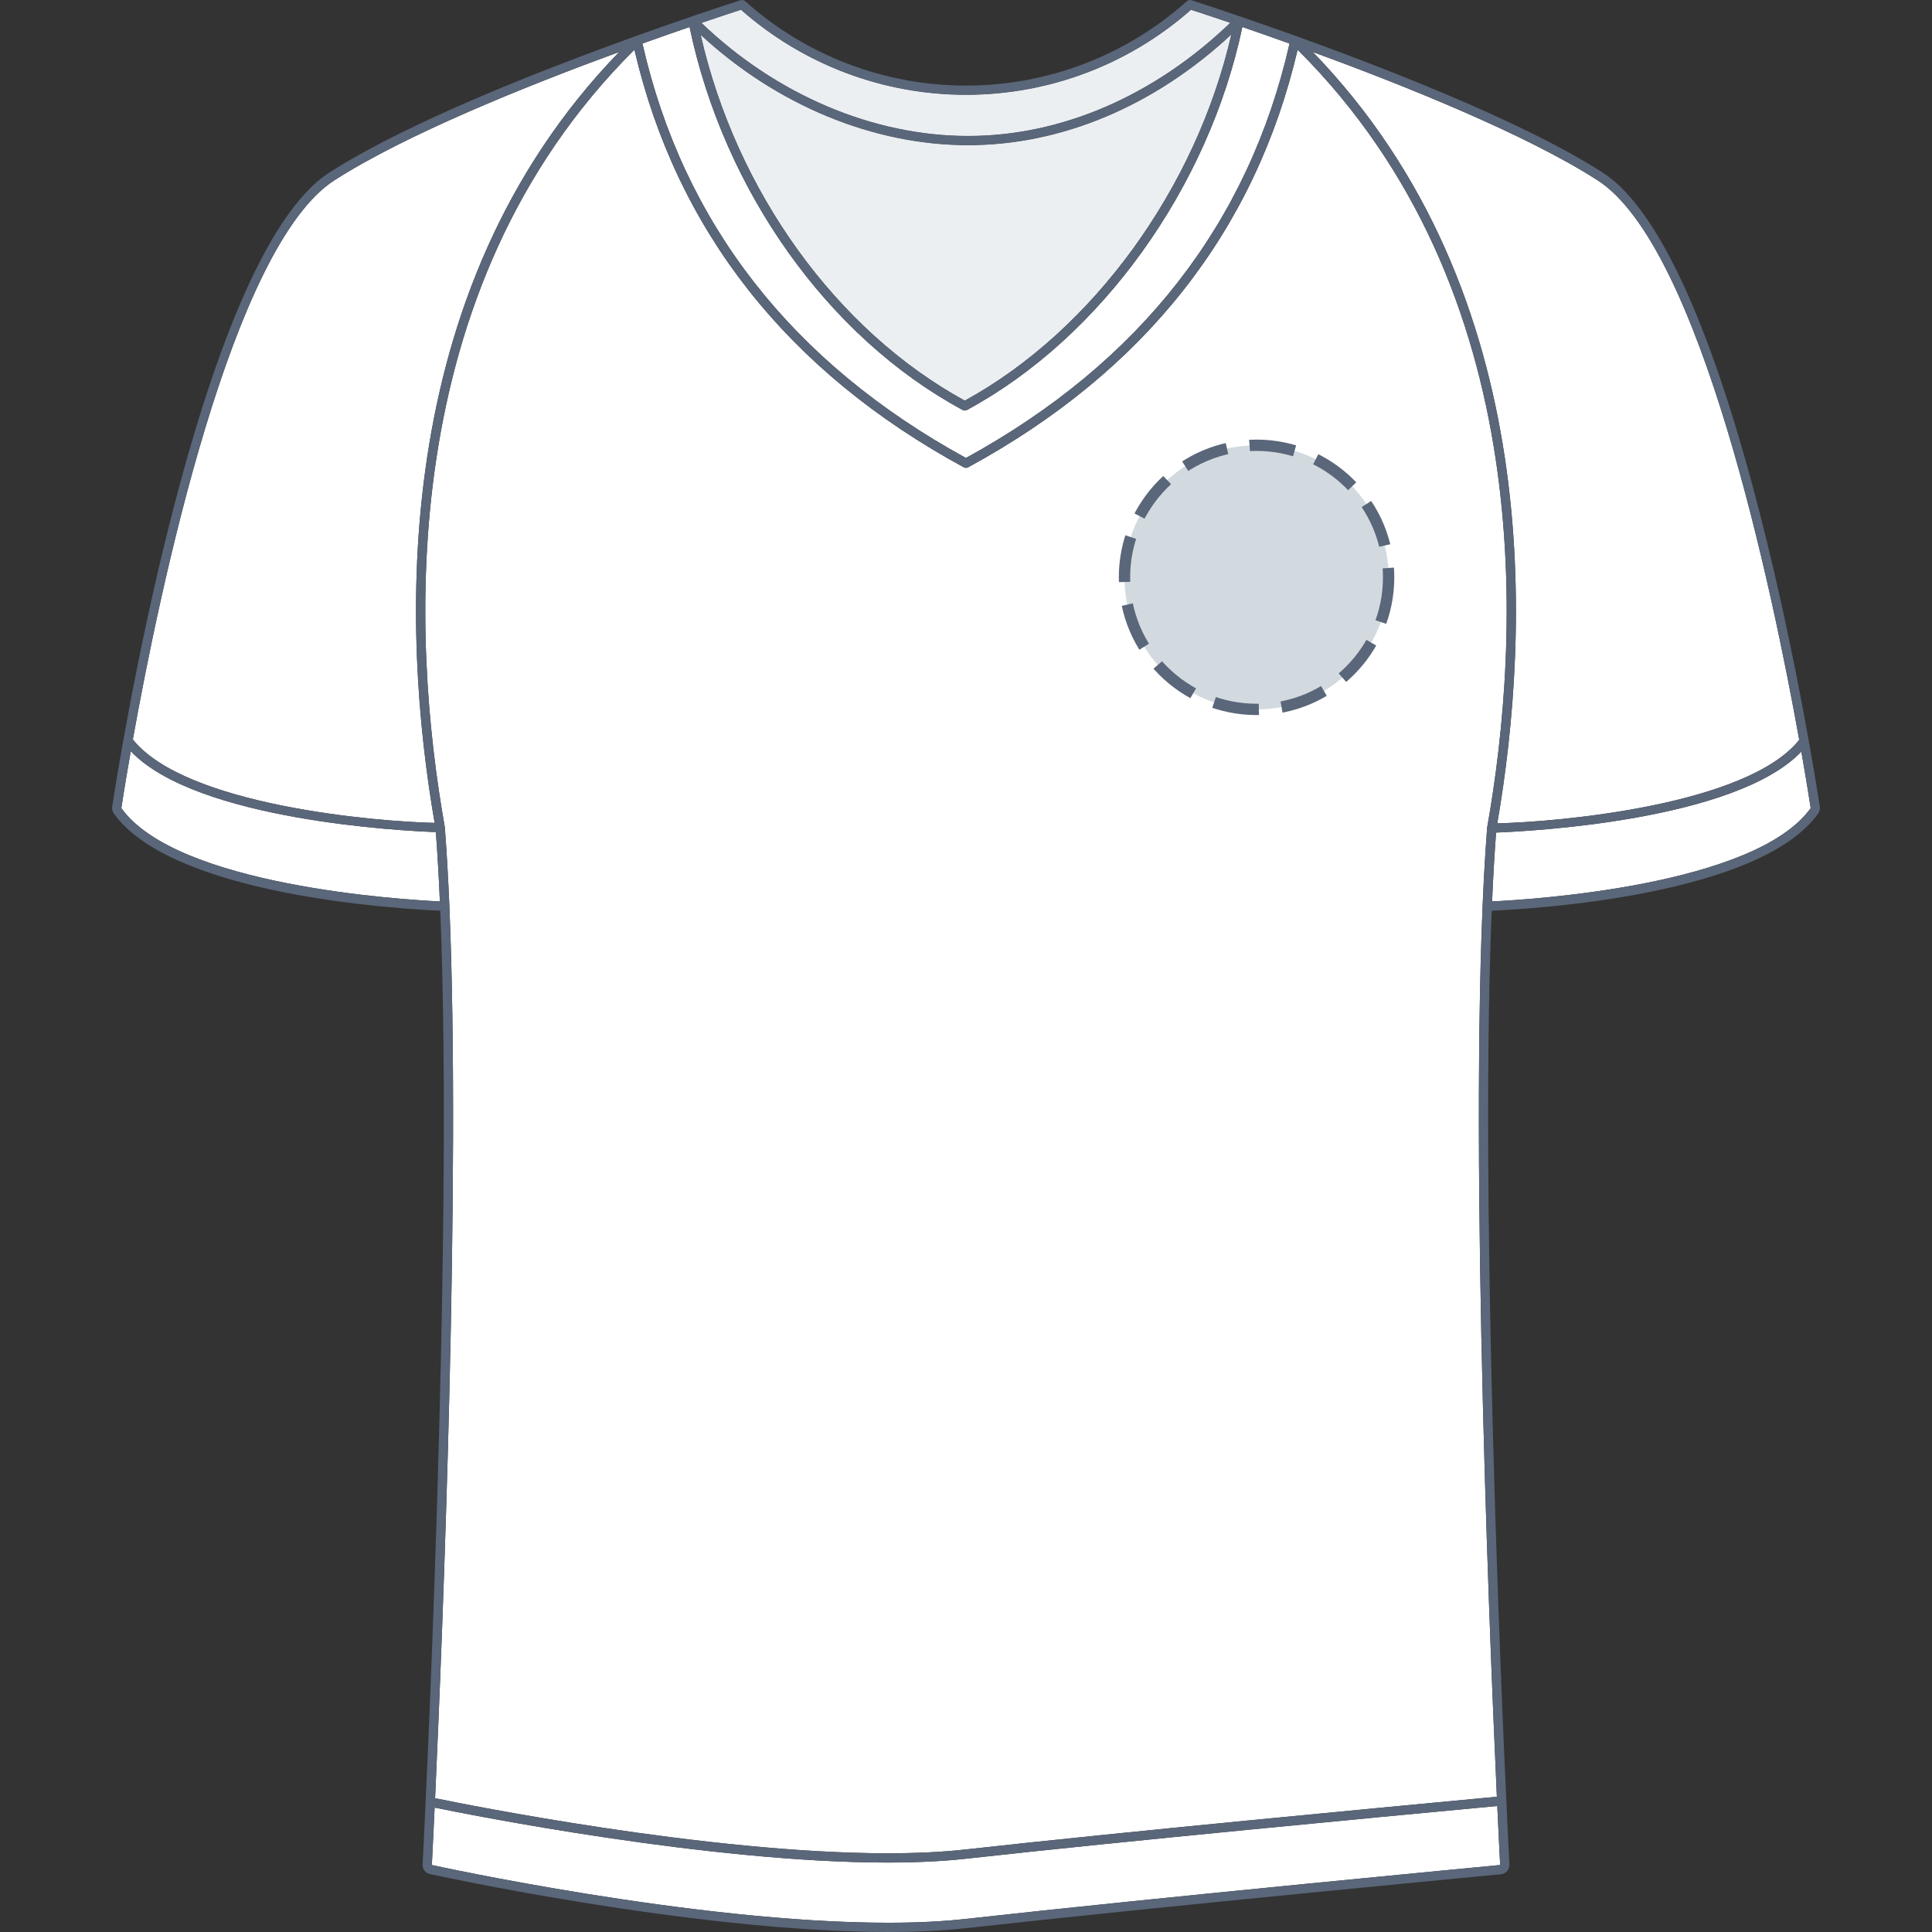 <svg xmlns="http://www.w3.org/2000/svg" xmlns:xlink="http://www.w3.org/1999/xlink" version="1.1" id="T-shirt_face" x="0px" y="0px" width="512px" height="512px" viewBox="0 0 512 512" enable-background="new 0 0 512 512" xml:space="preserve">
<rect x="0" y="0" width="512" height="512" fill="#333333" stroke="none"/>
<g>
	<g id="Background">
		<path fill="#FFFFFF" d="M255.678,106.155c33.89-18.544,61.252-56.232,70.617-96.987c-20.328,18.918-44.946,29.312-69.752,29.312    c-25.146,0-50.744-10.621-70.843-29.232C195.147,50.731,221.668,87.551,255.678,106.155z"></path>
		<path fill="#FFFFFF" d="M326.015,6.053c-5.273-1.79-8.966-2.992-10.388-3.451c-16.481,14.527-37.62,22.53-59.627,22.53    c-22.009,0-43.151-8.005-59.631-22.535c-1.431,0.461-5.146,1.671-10.457,3.475c19.859,19.044,45.487,29.954,70.631,29.954    C281.288,36.026,305.878,25.381,326.015,6.053z"></path>
		<path fill="#FFFFFF" d="M396.796,218.193c15.644-0.342,66.105-4.682,80.017-22.12c-7.084-39.521-26.125-130.776-53.475-148.321    C404.387,35.59,372.264,22.695,347.9,13.774C409.777,77.644,405.416,168.279,396.796,218.193z"></path>
		<path fill="#FFFFFF" d="M396.478,220.634c-0.424,5.623-0.777,11.737-1.063,18.252c9.993-0.469,69.689-4.122,84.436-24.723    c-0.165-1.075-1.004-6.579-2.479-14.973C459.848,217.53,405.041,220.319,396.478,220.634z"></path>
		<path fill="#FFFFFF" d="M255.98,121.367c46.083-25.229,74.929-62.177,85.763-109.823c-4.613-1.656-8.844-3.132-12.505-4.39    c-8.989,42.611-37.488,82.324-72.939,101.465c-0.002,0.001-0.003,0.002-0.005,0.003c-0.013,0.006-0.022,0.014-0.033,0.02    c-0.055,0.029-0.109,0.043-0.164,0.063c-0.037,0.015-0.071,0.033-0.109,0.043c-0.102,0.027-0.204,0.042-0.309,0.042h-0.001    c-0.002,0-0.002,0-0.002,0c-0.104,0-0.205-0.016-0.308-0.042c-0.039-0.01-0.073-0.028-0.11-0.043    c-0.055-0.02-0.109-0.035-0.162-0.063c-0.013-0.006-0.022-0.014-0.035-0.02c-0.001-0.001-0.003-0.002-0.005-0.003    c-35.601-19.223-63.21-58.015-72.316-101.464c-3.656,1.257-7.876,2.73-12.486,4.383C181.065,59.19,209.897,96.139,255.98,121.367z    "></path>
		<path fill="#FFFFFF" d="M34.654,199.077c-1.486,8.458-2.337,14.008-2.5,15.086c14.74,20.599,74.425,24.253,84.418,24.722    c-0.286-6.557-0.639-12.712-1.066-18.37C106.938,220.204,52.129,217.447,34.654,199.077z"></path>
		<path fill="#FFFFFF" d="M396.795,478.608l-6.004,0.563c-23.014,2.166-93.054,8.755-134.521,13.381    c-6.188,0.69-13.272,1.043-21.059,1.043c-47.348,0-110.917-12.693-120.029-14.566c-0.434,9.404-0.722,14.943-0.742,15.218    c0.689,0.154,69.701,15.301,120.912,15.299c7.643,0,14.588-0.343,20.646-1.02c50.456-5.631,140.681-14.195,141.562-14.279    C397.537,493.968,397.241,488.276,396.795,478.608z"></path>
		<path fill="#FFFFFF" d="M256.004,490.117c41.484-4.63,111.543-11.223,134.563-13.386l6.116-0.577    c-2.273-49.801-7.827-189.567-2.571-256.815c0.003-0.021,0.017-0.037,0.02-0.058c0.002-0.022-0.005-0.041-0.002-0.063    c8.807-49.711,13.856-142.218-50.247-206.031c-11.242,48.03-40.596,85.252-87.313,110.646c-0.182,0.099-0.382,0.148-0.585,0.148    c-0.2,0-0.402-0.048-0.586-0.148c-46.716-25.392-76.062-62.62-87.275-110.658c-64.106,63.795-59.065,156.243-50.265,205.925    c0.003,0.021-0.005,0.04-0.001,0.061c0.002,0.022,0.015,0.038,0.017,0.059c0.499,6.387,0.901,13.424,1.217,20.974    c0,0.004,0.003,0.008,0.003,0.013c0,0.002-0.002,0.003-0.002,0.006c3.029,72.294-1.744,191.561-3.788,236.327    c7.448,1.541,72.054,14.598,119.915,14.598C242.915,491.139,249.906,490.8,256.004,490.117z"></path>
		<path fill="#FFFFFF" d="M115.187,218.075c-8.617-49.879-12.967-140.452,48.9-204.302c-24.358,8.92-56.467,21.814-75.426,33.978    C61.339,65.28,42.311,156.373,35.208,195.955C49.075,213.423,99.547,217.74,115.187,218.075z"></path>
	</g>
	<g id="Shape" opacity="0.75" enable-background="new    ">
		<path fill="#E6EAED" d="M255.678,106.155c33.89-18.544,61.252-56.232,70.617-96.987c-20.328,18.918-44.946,29.312-69.752,29.312    c-25.146,0-50.744-10.621-70.843-29.232C195.147,50.731,221.668,87.551,255.678,106.155z"></path>
		<path fill="#E6EAED" d="M326.015,6.053c-5.273-1.79-8.966-2.992-10.388-3.451c-16.481,14.527-37.62,22.53-59.627,22.53    c-22.009,0-43.151-8.005-59.631-22.535c-1.431,0.461-5.146,1.671-10.457,3.475c19.859,19.044,45.487,29.954,70.631,29.954    C281.288,36.026,305.878,25.381,326.015,6.053z"></path>
	</g>
	<path id="Outline" fill="#5A6679" d="M482.271,213.795c-0.896-5.929-22.313-145.465-57.604-168.109   c-25.063-16.082-72.814-33.391-95.859-41.273c-0.008-0.003-0.016-0.004-0.021-0.007c-7.88-2.696-12.871-4.29-13.063-4.351   c-0.429-0.136-0.862-0.008-1.178,0.271l-0.015-0.016c-16.104,14.423-36.89,22.367-58.53,22.367   c-21.644,0-42.432-7.945-58.535-22.373c-0.336-0.301-0.784-0.362-1.187-0.237l-0.006-0.02   c-0.749,0.238-75.271,24.036-108.938,45.637C52.04,68.331,30.622,207.867,29.728,213.794c-0.098,0.636,0.058,1.271,0.431,1.796l0,0   l0,0c15.532,21.708,75.348,25.28,86.521,25.76c3.66,89.97-4.575,251.201-4.686,252.72c-0.088,1.205,0.736,2.313,1.917,2.569   c0.694,0.157,69.968,15.36,121.443,15.36c7.731,0,14.771-0.35,20.918-1.035c50.433-5.626,140.638-14.188,141.52-14.271   c1.315-0.125,2.313-1.306,2.217-2.621c-0.107-1.521-8.357-162.873-4.696-252.719c11.171-0.479,70.998-4.049,86.531-25.759l0,0   h0.001C482.219,215.066,482.368,214.429,482.271,213.795z M476.813,196.073c-13.911,17.438-64.373,21.778-80.017,22.12   c8.62-49.914,12.98-140.549-48.896-204.419c24.364,8.921,56.487,21.816,75.438,33.978   C450.688,65.297,469.729,156.552,476.813,196.073z M255.678,106.155c-34.01-18.604-60.531-55.424-69.978-96.907   c20.099,18.611,45.696,29.232,70.843,29.232c24.806,0,49.424-10.394,69.752-29.312C316.93,49.923,289.568,87.611,255.678,106.155z    M182.739,7.155c9.106,43.449,36.716,82.241,72.316,101.464c0.002,0.001,0.004,0.002,0.005,0.003   c0.013,0.006,0.022,0.014,0.035,0.02c0.053,0.028,0.107,0.043,0.162,0.063c0.037,0.015,0.071,0.033,0.11,0.043   c0.103,0.026,0.203,0.042,0.308,0.042c0,0,0,0,0.002,0h0.001c0.104,0,0.207-0.015,0.309-0.042c0.038-0.01,0.072-0.028,0.109-0.043   c0.055-0.02,0.109-0.034,0.164-0.063c0.011-0.006,0.021-0.014,0.033-0.02c0.002-0.001,0.003-0.002,0.005-0.003   c35.451-19.141,63.95-58.854,72.939-101.465c3.661,1.258,7.892,2.734,12.505,4.39c-10.834,47.646-39.68,84.594-85.763,109.823   c-46.083-25.228-74.915-62.177-85.728-109.829C174.863,9.886,179.082,8.412,182.739,7.155z M256,25.132   c22.007,0,43.146-8.003,59.627-22.53c1.422,0.459,5.114,1.661,10.388,3.451c-20.137,19.328-44.727,29.973-69.472,29.973   c-25.144,0-50.771-10.91-70.631-29.954c5.311-1.804,9.026-3.014,10.457-3.475C212.849,17.127,233.991,25.132,256,25.132z    M88.661,47.751c18.959-12.164,51.067-25.058,75.426-33.978c-61.867,63.85-57.518,154.423-48.9,204.302   c-15.64-0.335-66.111-4.652-79.979-22.12C42.311,156.373,61.339,65.28,88.661,47.751z M32.154,214.163   c0.163-1.078,1.014-6.628,2.5-15.086c17.476,18.37,72.284,21.127,80.852,21.438c0.428,5.658,0.78,11.813,1.066,18.37   C106.578,238.416,46.894,234.762,32.154,214.163z M397.561,494.246c-0.881,0.084-91.105,8.648-141.562,14.279   c-6.059,0.677-13.004,1.02-20.646,1.02c-51.211,0.002-120.223-15.145-120.912-15.299c0.021-0.274,0.309-5.813,0.742-15.218   c9.112,1.873,72.682,14.566,120.029,14.566c7.786,0,14.871-0.353,21.059-1.043c41.467-4.626,111.507-11.215,134.521-13.381   l6.004-0.563C397.241,488.276,397.537,493.968,397.561,494.246z M396.684,476.154l-6.116,0.577   c-23.021,2.163-93.079,8.756-134.563,13.386c-6.098,0.683-13.089,1.021-20.784,1.021c-47.861,0-112.467-13.057-119.915-14.598   c2.044-44.767,6.817-164.033,3.788-236.327c0-0.003,0.002-0.004,0.002-0.006c0-0.005-0.003-0.009-0.003-0.013   c-0.315-7.55-0.718-14.587-1.217-20.974c-0.002-0.021-0.015-0.037-0.017-0.059c-0.004-0.021,0.004-0.04,0.001-0.061   c-8.801-49.682-13.842-142.13,50.265-205.925c11.214,48.038,40.56,85.266,87.275,110.658c0.184,0.1,0.386,0.148,0.586,0.148   c0.203,0,0.403-0.049,0.585-0.148c46.717-25.394,76.07-62.616,87.313-110.646c64.104,63.813,59.054,156.32,50.247,206.031   c-0.003,0.021,0.004,0.04,0.002,0.063c-0.003,0.021-0.017,0.037-0.02,0.058C388.857,286.587,394.41,426.354,396.684,476.154z    M395.414,238.886c0.286-6.515,0.64-12.629,1.063-18.252c8.563-0.315,63.37-3.104,80.893-21.444   c1.476,8.394,2.314,13.898,2.479,14.973C465.104,234.764,405.407,238.417,395.414,238.886z"></path>
</g>
<circle fill="#D2DADF" cx="333" cy="153" r="35"></circle><circle stroke="#5A6679" fill="none" stroke-width="3" stroke-miterlimit="10" stroke-dasharray="12.08,6.04" cx="333" cy="153" r="35"></circle></svg>